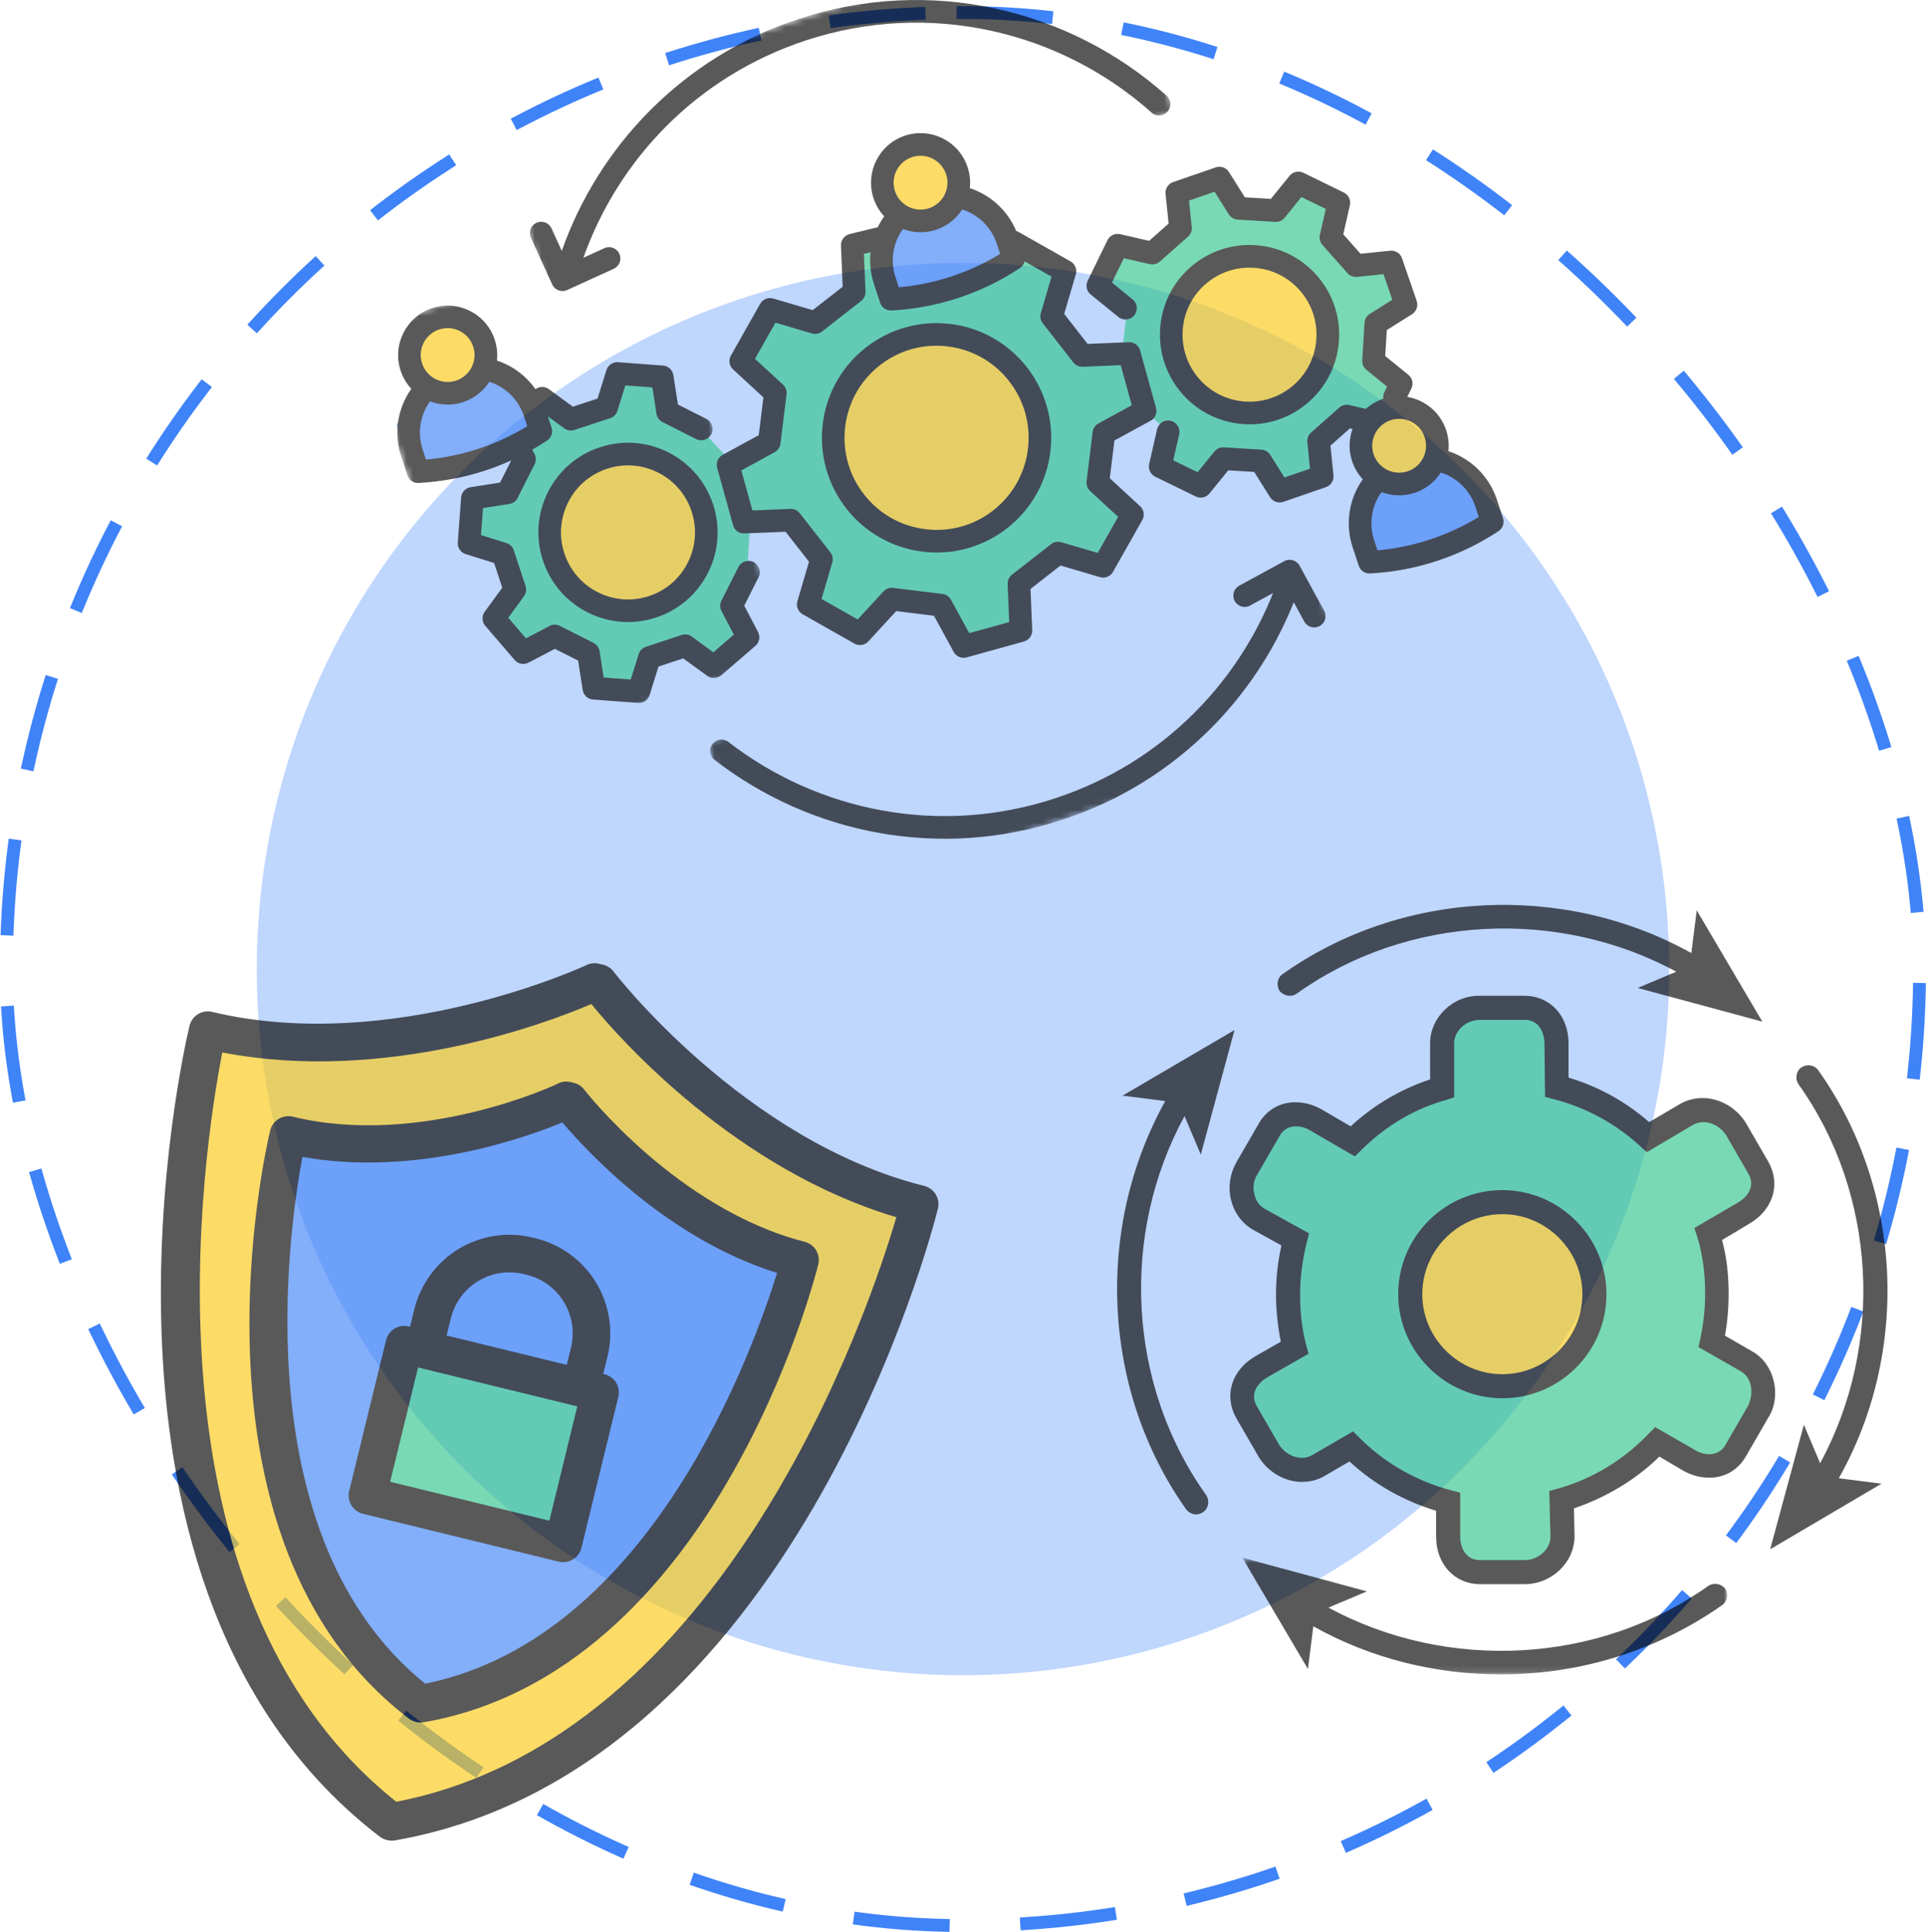 <?xml version="1.0" encoding="UTF-8" standalone="no"?>
<svg
   width="299.999"
   height="300.958"
   viewBox="0 0 299.999 300.958"
   fill="none"
   version="1.1"
   id="svg38"
   sodipodi:docname="claim-icon3.svg"
   inkscape:export-filename="claim-icon3.svg"
   inkscape:export-xdpi="96"
   inkscape:export-ydpi="96"
   xmlns:inkscape="http://www.inkscape.org/namespaces/inkscape"
   xmlns:sodipodi="http://sodipodi.sourceforge.net/DTD/sodipodi-0.dtd"
   xmlns="http://www.w3.org/2000/svg"
   xmlns:svg="http://www.w3.org/2000/svg">
  <sodipodi:namedview
     id="namedview38"
     pagecolor="#ffffff"
     bordercolor="#000000"
     borderopacity="0.25"
     inkscape:showpageshadow="2"
     inkscape:pageopacity="0.0"
     inkscape:pagecheckerboard="0"
     inkscape:deskcolor="#d1d1d1" />
  <rect
     x="0.999"
     y="1.959"
     width="298"
     height="298"
     rx="149"
     stroke="#3f83f8"
     stroke-width="2"
     stroke-linecap="square"
     stroke-dasharray="13, 13"
     id="rect1" />
  <circle
     opacity="0.33"
     cx="149.999"
     cy="150.959"
     r="110"
     fill="#3f83f8"
     id="circle1" />
  <g
     opacity="0.65"
     clip-path="url(#clip0_1422_9284)"
     id="g22"
     transform="translate(-0.182,-22.309)">
    <path
       d="m 175.76,70.108 -4.08,-3.451 c 0,0 2.606,-5.819 2.966,-5.883 0.36,-0.065 4.089,0.832 4.99,0.59 0.901,-0.243 4.646,-3.929 4.646,-3.929 0,0 -1.129,-4.914 -0.556,-5.158 0.574,-0.243 6.981,-2.137 6.981,-2.137 0,0 1.995,5.228 2.634,5.018 0.64,-0.211 5.041,0.41 5.303,0.214 0.263,-0.196 3.697,-4.162 3.697,-4.162 l 5.688,2.54 -0.281,5.597 3.703,3.794 5.581,0.232 2.138,6.653 -4.887,2.864 0.093,6.237 3.525,3.253 -3.262,6.144 -5.005,-0.966 -3.285,3.426 -0.69,5.514 -5.343,2.143 -4.635,-4.141 -5.434,-0.28 -2.926,3.689 -6.879,-3.346 1.18,-5.512 -3.362,-2.925 -5.201,3.567 -1.3,6.969 4.318,5.826 -3.379,7.109 -7.331,-0.582 -5.679,4.434 -0.841,6.708 -8.127,2.625 -3.958,-5.89 -7.33,-0.909 -4.91,4.78 -7.974,-4.348 1.219,-7.215 -3.353,-5.38 -5.958,-0.216 -2.275,-0.122 4.106,0.881 2.667,0.32 -6.009,0.454 -0.313,5.499 -1.671,5.347 1.472,5.128 -5.04,4.55 -5.148,-2.554 -4.671,1.866 -1.948,4.839 -7.445,-0.762 -0.668,-5.829 -6.133,-1.412 -3.933,1.46 -4.209,-4.335 3.225,-5.097 -1.586,-5.308 c 0,0 -5.151,-1.409 -5.035,-1.883 0.116,-0.475 0.417,-7.168 0.417,-7.168 l 5.944,-0.651 1.702,-4.758 -0.772,-4.16 2.981,-5.343 6.112,2.836 4.755,-2.276 1.834,-5.019 6.25,0.938 1.112,5.029 5.325,3.259 3.801,4.088 6.999,-2.906 c 2.564,-8.094 -4.934,-12.489 -4.934,-12.489 l 5.18,-7.267 6.477,1.462 6.449,-4.742 0.384,-7.266 25.713,0.627 6.304,4.244 -1.495,6.542 4.761,5.516 5.861,-0.079 z"
       fill="#31c48d"
       id="path1" />
    <path
       d="m 214.135,97.245 -2.524,5.737 1.909,6.62 c 0,0 8.204,-0.906 9.531,-1.179 1.326,-0.274 9.199,-4.831 9.199,-4.831 l -2.58,-6.834 -4.835,-3.094 -2.805,1.906 z"
       fill="#3f83f8"
       id="path2" />
    <path
       d="m 140.672,55.685 -2.524,5.737 1.909,6.619 c 0,0 8.204,-0.905 9.531,-1.179 1.327,-0.274 9.199,-4.83 9.199,-4.83 l -2.58,-6.834 -4.835,-3.094 -2.805,1.906 z"
       fill="#3f83f8"
       id="path3" />
    <path
       d="m 64.502,82.809 -2.524,5.737 1.909,6.619 c 0,0 8.204,-0.905 9.53,-1.179 1.327,-0.274 9.199,-4.831 9.199,-4.831 l -2.58,-6.834 -4.835,-3.094 -2.805,1.906 z"
       fill="#3f83f8"
       id="path4" />
    <path
       d="m 101.603,116.589 c 6.105,-2.012 9.423,-8.593 7.411,-14.698 -2.013,-6.105 -8.593,-9.423 -14.698,-7.41 -6.105,2.012 -9.423,8.592 -7.411,14.697 2.012,6.105 8.593,9.423 14.698,7.411 z"
       fill="#faca15"
       id="path5" />
    <path
       d="m 197.542,85.429 c 6.105,-2.012 9.423,-8.593 7.411,-14.698 -2.012,-6.105 -8.593,-9.423 -14.698,-7.411 -6.105,2.012 -9.423,8.593 -7.41,14.698 2.012,6.105 8.592,9.423 14.697,7.411 z"
       fill="#faca15"
       id="path6" />
    <path
       d="m 150.279,104.553 c 8.293,-2.734 12.947,-11.229 10.394,-18.976 -2.554,-7.746 -11.347,-11.81 -19.64,-9.077 -8.294,2.734 -12.948,11.229 -10.394,18.976 2.553,7.747 11.346,11.81 19.64,9.076 z"
       fill="#faca15"
       id="path7" />
    <path
       d="m 71.714,83.432 c 2.726,-0.899 4.156,-3.993 3.195,-6.911 -0.962,-2.918 -3.951,-4.555 -6.678,-3.657 -2.726,0.899 -4.157,3.993 -3.195,6.911 0.962,2.918 3.951,4.555 6.678,3.657 z"
       fill="#faca15"
       id="path8" />
    <path
       d="m 145.287,55.02 c 3.112,-1.026 4.924,-4.015 4.047,-6.676 -0.877,-2.661 -4.111,-3.987 -7.224,-2.961 -3.112,1.026 -4.924,4.015 -4.047,6.676 0.877,2.661 4.111,3.987 7.224,2.961 z"
       fill="#faca15"
       id="path9" />
    <path
       d="m 219.879,96.565 c 2.566,-0.846 3.954,-3.63 3.101,-6.219 -0.853,-2.589 -3.625,-4.002 -6.191,-3.156 -2.566,0.846 -3.955,3.63 -3.101,6.219 0.853,2.589 3.625,4.002 6.191,3.156 z"
       fill="#faca15"
       id="path10" />
    <path
       d="m 166.929,63.025 -8.063,-4.565 c -0.13,-0.073 -0.264,-0.126 -0.396,-0.164 -1.331,-3.173 -3.978,-5.608 -7.227,-6.679 0.12,-1.066 0.016,-2.174 -0.343,-3.262 -1.333,-4.045 -5.703,-6.249 -9.745,-4.917 -4.042,1.332 -6.245,5.703 -4.912,9.748 0.359,1.088 0.938,2.039 1.664,2.826 -0.388,0.548 -0.727,1.128 -1.012,1.723 -0.124,0.006 -0.246,0.027 -0.365,0.062 -0.215,0.062 -0.931,0.23 -1.62,0.394 -0.964,0.231 -1.962,0.464 -2.448,0.6 -0.79,0.217 -1.323,0.952 -1.291,1.77 l 0.268,6.413 -4.666,3.649 -6.153,-1.811 c -0.784,-0.232 -1.627,0.107 -2.032,0.824 l -4.559,8.065 c -0.402,0.712 -0.265,1.61 0.342,2.164 l 4.719,4.345 -0.721,5.885 -5.629,3.071 c -0.719,0.39 -1.074,1.23 -0.852,2.016 l 2.476,8.934 c 0.217,0.791 0.953,1.326 1.771,1.292 l 6.409,-0.265 3.649,4.669 -1.807,6.156 c -0.232,0.785 0.107,1.627 0.824,2.033 l 8.063,4.565 c 0.71,0.403 1.61,0.265 2.162,-0.342 l 4.342,-4.719 5.881,0.723 3.072,5.632 c 0.39,0.719 1.23,1.074 2.016,0.854 l 8.927,-2.474 c 0.027,-0.009 0.053,-0.017 0.083,-0.027 0.743,-0.245 1.24,-0.96 1.206,-1.749 l -0.267,-6.411 4.666,-3.649 6.153,1.809 c 0.786,0.233 1.628,-0.107 2.032,-0.824 l 4.56,-8.066 c 0.402,-0.71 0.264,-1.61 -0.342,-2.162 l -4.719,-4.347 0.721,-5.883 5.629,-3.071 c 0.718,-0.392 1.072,-1.231 0.852,-2.017 l -2.478,-8.933 C 177.552,76.119 176.818,75.585 176,75.619 l -6.408,0.265 -3.65,-4.671 1.807,-6.154 c 0.231,-0.79 -0.11,-1.632 -0.82,-2.034 z M 142.253,46.784 c 2.194,-0.723 4.571,0.476 5.294,2.671 0.724,2.197 -0.474,4.573 -2.668,5.296 -2.195,0.724 -4.571,-0.474 -5.295,-2.671 -0.724,-2.196 0.474,-4.572 2.669,-5.296 z m -2.589,18.68 c -0.838,-2.545 -0.4,-5.322 1.163,-7.481 1.598,0.611 3.409,0.694 5.156,0.118 1.748,-0.576 3.152,-1.723 4.076,-3.161 2.524,0.802 4.543,2.775 5.383,5.324 l 0.526,1.596 c -4.786,2.922 -10.194,4.704 -15.778,5.2 z m 29.167,13.978 5.914,-0.247 1.729,6.239 -5.195,2.836 c -0.5,0.27 -0.837,0.766 -0.905,1.335 l -0.942,7.682 c -0.069,0.563 0.14,1.126 0.558,1.514 l 4.358,4.012 -3.185,5.63 -5.679,-1.671 c -0.544,-0.163 -1.135,-0.051 -1.582,0.299 l -6.093,4.762 c -0.448,0.35 -0.698,0.895 -0.675,1.461 l 0.25,5.917 -6.235,1.726 -2.836,-5.198 c -0.271,-0.499 -0.768,-0.837 -1.335,-0.905 l -7.68,-0.945 c -0.562,-0.07 -1.125,0.139 -1.512,0.557 l -4.008,4.358 -5.63,-3.188 1.67,-5.681 c 0.162,-0.546 0.05,-1.135 -0.3,-1.584 l -4.762,-6.097 c -0.349,-0.449 -0.895,-0.698 -1.461,-0.676 l -5.912,0.247 -1.729,-6.238 5.194,-2.836 c 0.499,-0.27 0.837,-0.767 0.904,-1.335 l 0.942,-7.682 c 0.071,-0.564 -0.138,-1.126 -0.556,-1.514 l -4.358,-4.012 3.185,-5.63 5.677,1.672 c 0.546,0.162 1.135,0.051 1.584,-0.3 l 6.093,-4.762 c 0.447,-0.35 0.697,-0.895 0.674,-1.46 l -0.247,-5.879 c 0.318,-0.075 0.648,-0.155 0.97,-0.233 0.021,-0.007 0.044,-0.01 0.071,-0.019 -0.175,1.65 -0.006,3.344 0.528,4.966 l 0.956,2.901 c 0.25,0.758 0.973,1.252 1.767,1.208 3.566,-0.188 7.078,-0.849 10.443,-1.958 3.364,-1.109 6.585,-2.667 9.559,-4.635 0.381,-0.252 0.636,-0.63 0.739,-1.049 l 4.194,2.374 -1.669,5.681 c -0.163,0.544 -0.05,1.134 0.299,1.583 l 4.762,6.097 c 0.356,0.451 0.901,0.701 1.466,0.678 z"
       fill="#000000"
       id="path11" />
    <path
       d="m 154.967,75.02 c -2.075,-1.192 -4.339,-1.951 -6.728,-2.242 -2.392,-0.296 -4.774,-0.11 -7.072,0.547 -2.22,0.636 -4.276,1.679 -6.099,3.104 -1.829,1.428 -3.336,3.169 -4.489,5.168 -1.19,2.076 -1.947,4.341 -2.239,6.732 -0.295,2.392 -0.107,4.774 0.549,7.076 0.636,2.22 1.68,4.277 3.106,6.103 1.426,1.829 3.168,3.338 5.167,4.492 2.074,1.192 4.339,1.951 6.728,2.242 2.393,0.297 4.774,0.11 7.073,-0.547 0.233,-0.066 0.465,-0.138 0.695,-0.214 1.956,-0.644 3.771,-1.615 5.403,-2.894 1.827,-1.428 3.335,-3.169 4.488,-5.168 1.19,-2.076 1.947,-4.341 2.238,-6.731 0.296,-2.394 0.108,-4.776 -0.549,-7.076 -0.635,-2.22 -1.68,-4.277 -3.106,-6.103 -1.425,-1.825 -3.161,-3.336 -5.165,-4.488 z m 5.326,17.241 c -0.466,3.803 -2.385,7.194 -5.399,9.553 -3.015,2.358 -6.773,3.399 -10.576,2.931 -3.801,-0.469 -7.19,-2.389 -9.549,-5.407 -2.359,-3.018 -3.4,-6.777 -2.934,-10.581 0.468,-3.804 2.386,-7.194 5.401,-9.553 1.326,-1.034 2.792,-1.816 4.345,-2.328 1.982,-0.653 4.096,-0.864 6.229,-0.602 3.802,0.468 7.192,2.388 9.551,5.406 2.358,3.022 3.399,6.777 2.932,10.581 z"
       fill="#000000"
       id="path12" />
    <mask
       id="mask0_1422_9284"
       maskUnits="userSpaceOnUse"
       x="56"
       y="58"
       width="68"
       height="82">
      <path
         d="M 56.191,73.921 101.47,58.997 123.056,124.49 77.778,139.414 Z"
         fill="#ffffff"
         id="path13" />
    </mask>
    <g
       mask="url(#mask0_1422_9284)"
       id="g14">
      <path
         d="m 110.339,127.589 c 0.47,0.342 1.066,0.424 1.591,0.251 0.213,-0.07 0.416,-0.185 0.598,-0.336 l 5.317,-4.583 c 0.62,-0.533 0.793,-1.429 0.413,-2.152 l -2.149,-4.113 2.228,-4.423 c 0.437,-0.867 0.087,-1.929 -0.78,-2.366 -0.868,-0.437 -1.928,-0.088 -2.365,0.779 l -2.636,5.233 c -0.256,0.508 -0.251,1.109 0.01,1.612 l 1.926,3.675 -3.197,2.757 -3.351,-2.445 c -0.458,-0.337 -1.053,-0.43 -1.592,-0.253 l -5.563,1.834 c -0.539,0.178 -0.961,0.607 -1.129,1.15 l -1.239,3.957 -4.21,-0.316 -0.638,-4.099 c -0.088,-0.559 -0.441,-1.046 -0.95,-1.302 l -5.231,-2.639 c -0.508,-0.258 -1.11,-0.253 -1.611,0.01 l -3.673,1.923 -2.756,-3.199 2.443,-3.351 c 0.336,-0.458 0.429,-1.053 0.251,-1.591 l -1.835,-5.568 c -0.178,-0.54 -0.607,-0.963 -1.149,-1.131 l -3.957,-1.241 0.313,-4.212 4.097,-0.636 c 0.559,-0.088 1.046,-0.442 1.302,-0.95 l 2.636,-5.233 c 0.257,-0.509 0.251,-1.111 -0.011,-1.613 l -0.351,-0.669 c 0.783,-0.447 1.549,-0.916 2.3,-1.414 0.665,-0.441 0.951,-1.268 0.703,-2.02 l -0.574,-1.741 2.546,1.862 c 0.457,0.336 1.052,0.429 1.591,0.251 l 5.563,-1.834 c 0.539,-0.177 0.962,-0.607 1.13,-1.148 l 1.24,-3.958 4.209,0.314 0.638,4.101 c 0.088,0.559 0.441,1.044 0.949,1.302 l 5.231,2.64 c 0.434,0.219 0.919,0.242 1.345,0.101 0.431,-0.142 0.801,-0.447 1.02,-0.881 0.437,-0.868 0.088,-1.929 -0.78,-2.366 l -4.421,-2.231 -0.717,-4.585 c -0.127,-0.812 -0.793,-1.427 -1.612,-1.484 l -7,-0.523 c -0.815,-0.06 -1.567,0.449 -1.81,1.233 l -1.383,4.428 -3.847,1.268 -3.746,-2.737 c -0.635,-0.466 -1.48,-0.443 -2.085,0.003 -1.46,-2.075 -3.557,-3.645 -5.996,-4.447 0.121,-1.068 0.015,-2.175 -0.343,-3.262 -1.333,-4.045 -5.702,-6.25 -9.744,-4.917 -4.043,1.333 -6.245,5.703 -4.912,9.748 0.358,1.087 0.936,2.039 1.664,2.827 -2.171,3.064 -2.766,6.973 -1.585,10.556 l 0.956,2.901 c 0.249,0.757 0.971,1.253 1.766,1.207 3.567,-0.187 7.078,-0.847 10.444,-1.956 1.355,-0.447 2.683,-0.967 3.982,-1.554 l -1.739,3.453 -4.583,0.714 c -0.81,0.128 -1.424,0.793 -1.482,1.613 l -0.52,7.004 c -0.059,0.814 0.45,1.568 1.233,1.811 l 4.428,1.386 1.268,3.848 -2.736,3.747 c -0.486,0.662 -0.446,1.57 0.086,2.19 l 4.583,5.322 c 0.533,0.62 1.427,0.793 2.15,0.414 l 4.11,-2.15 3.62,1.826 0.716,4.586 c 0.128,0.81 0.792,1.425 1.612,1.484 l 7,0.523 c 0.815,0.058 1.567,-0.449 1.81,-1.233 l 1.383,-4.43 3.847,-1.268 z M 68.597,73.631 c 2.194,-0.723 4.57,0.475 5.294,2.672 0.724,2.196 -0.474,4.573 -2.668,5.296 -2.196,0.724 -4.572,-0.476 -5.295,-2.671 -0.724,-2.197 0.474,-4.573 2.669,-5.296 z m -2.065,20.275 -0.526,-1.596 c -0.838,-2.543 -0.399,-5.322 1.163,-7.48 1.6,0.61 3.41,0.693 5.157,0.117 1.746,-0.576 3.152,-1.723 4.075,-3.161 2.524,0.802 4.543,2.773 5.383,5.322 l 0.526,1.596 c -4.787,2.919 -10.19,4.7 -15.779,5.201 z"
         fill="#000000"
         id="path14" />
    </g>
    <path
       d="m 93.629,91.982 c -3.542,1.167 -6.413,3.641 -8.091,6.972 -1.677,3.33 -1.957,7.116 -0.79,10.657 1.167,3.54 3.643,6.417 6.971,8.097 3.33,1.68 7.113,1.961 10.651,0.795 3.539,-1.166 6.414,-3.642 8.091,-6.972 1.679,-3.331 1.959,-7.117 0.792,-10.656 -1.167,-3.541 -3.643,-6.418 -6.973,-8.098 -3.329,-1.681 -7.113,-1.961 -10.651,-0.795 z m 13.689,17.966 c -1.255,2.492 -3.401,4.342 -6.049,5.214 -2.646,0.872 -5.472,0.662 -7.964,-0.595 -2.491,-1.258 -4.341,-3.406 -5.214,-6.054 -0.873,-2.649 -0.663,-5.476 0.592,-7.968 1.256,-2.493 3.402,-4.342 6.049,-5.214 2.648,-0.873 5.473,-0.662 7.963,0.596 2.492,1.257 4.342,3.406 5.215,6.055 0.872,2.647 0.658,5.476 -0.593,7.967 z"
       fill="#000000"
       id="path15" />
    <path
       d="m 193.968,88.38 c 1.797,0.112 3.564,-0.123 5.225,-0.67 1.777,-0.586 3.431,-1.532 4.874,-2.813 2.79,-2.471 4.455,-5.885 4.679,-9.608 0.228,-3.725 -1.014,-7.313 -3.481,-10.106 -2.472,-2.793 -5.884,-4.46 -9.606,-4.684 -3.723,-0.23 -7.309,1.011 -10.101,3.478 -2.788,2.472 -4.454,5.885 -4.676,9.609 -0.224,3.723 1.013,7.313 3.479,10.107 2.474,2.797 5.885,4.459 9.607,4.688 z m -9.569,-14.575 c 0.166,-2.784 1.413,-5.335 3.498,-7.181 1.079,-0.953 2.318,-1.664 3.644,-2.102 1.239,-0.408 2.559,-0.584 3.902,-0.501 2.782,0.168 5.333,1.415 7.178,3.503 1.844,2.087 2.772,4.771 2.6,7.556 -0.166,2.784 -1.41,5.336 -3.496,7.181 -2.086,1.845 -4.768,2.772 -7.553,2.6 -2.782,-0.168 -5.333,-1.416 -7.178,-3.503 -1.84,-2.089 -2.762,-4.77 -2.595,-7.553 z"
       fill="#000000"
       id="path16" />
    <path
       d="m 225.787,92.594 c 0.12,-1.068 0.016,-2.175 -0.342,-3.262 -0.927,-2.814 -3.325,-4.734 -6.06,-5.197 L 220.02,82.83 c 0.36,-0.735 0.163,-1.625 -0.473,-2.138 l -3.602,-2.926 0.249,-4.045 3.927,-2.467 c 0.695,-0.436 0.997,-1.292 0.731,-2.067 l -2.29,-6.642 c -0.266,-0.775 -1.033,-1.265 -1.849,-1.179 l -4.614,0.473 -2.687,-3.034 1.034,-4.526 c 0.18,-0.796 -0.211,-1.617 -0.946,-1.978 l -6.311,-3.079 c -0.736,-0.361 -1.625,-0.164 -2.138,0.474 l -2.924,3.6 -4.042,-0.248 -2.468,-3.932 c -0.436,-0.695 -1.292,-0.997 -2.067,-0.732 l -6.637,2.289 c -0.775,0.265 -1.265,1.034 -1.179,1.85 l 0.476,4.615 -3.031,2.687 -4.524,-1.036 c -0.798,-0.18 -1.617,0.21 -1.978,0.946 l -3.074,6.312 c -0.361,0.737 -0.164,1.627 0.472,2.14 l 4.305,3.499 c 0.757,0.613 1.866,0.498 2.48,-0.258 0.613,-0.757 0.498,-1.866 -0.259,-2.479 l -3.219,-2.619 1.851,-3.798 4.044,0.924 c 0.553,0.127 1.135,-0.023 1.56,-0.399 l 4.389,-3.876 c 0.425,-0.377 0.642,-0.935 0.585,-1.5 l -0.426,-4.128 3.991,-1.373 2.204,3.512 c 0.303,0.484 0.817,0.787 1.383,0.823 l 5.847,0.358 c 0.567,0.034 1.117,-0.209 1.473,-0.65 l 2.615,-3.22 3.797,1.853 -0.922,4.046 c -0.125,0.552 0.023,1.135 0.399,1.56 l 3.886,4.39 c 0.375,0.425 0.934,0.642 1.498,0.587 l 4.125,-0.425 1.373,3.992 -3.508,2.204 c -0.484,0.303 -0.786,0.817 -0.821,1.384 l -0.356,5.85 c -0.035,0.567 0.209,1.118 0.649,1.474 l 3.219,2.617 -0.422,0.868 c -0.162,0.328 -0.209,0.681 -0.16,1.016 -1.034,0.345 -1.948,0.893 -2.708,1.583 l -2.6,-0.596 c -0.553,-0.125 -1.135,0.023 -1.56,0.399 l -4.387,3.886 c -0.425,0.377 -0.641,0.934 -0.585,1.5 l 0.425,4.126 -3.989,1.373 -2.203,-3.512 c -0.305,-0.483 -0.819,-0.786 -1.385,-0.822 l -5.847,-0.358 c -0.566,-0.034 -1.117,0.209 -1.473,0.65 l -2.615,3.22 -3.796,-1.854 0.921,-4.046 c 0.218,-0.95 -0.379,-1.895 -1.327,-2.112 -0.95,-0.218 -1.895,0.379 -2.112,1.327 l -1.234,5.407 c -0.18,0.798 0.21,1.619 0.946,1.98 l 6.311,3.079 c 0.735,0.359 1.625,0.162 2.137,-0.473 l 2.923,-3.602 4.044,0.249 2.466,3.932 c 0.434,0.685 1.277,0.991 2.046,0.738 0.008,-0.003 0.014,-0.005 0.022,-0.007 l 6.638,-2.289 c 0.775,-0.266 1.263,-1.035 1.177,-1.85 l -0.476,-4.617 3.033,-2.686 0.406,0.093 c -0.559,1.563 -0.623,3.315 -0.064,5.011 0.359,1.087 0.938,2.039 1.664,2.827 -2.17,3.064 -2.766,6.973 -1.585,10.558 l 0.956,2.9 c 0.25,0.757 0.972,1.251 1.767,1.207 3.566,-0.188 7.078,-0.849 10.443,-1.958 3.363,-1.109 6.585,-2.667 9.56,-4.635 0.664,-0.441 0.95,-1.268 0.702,-2.02 l -0.957,-2.901 c -1.186,-3.587 -4.012,-6.373 -7.552,-7.535 z m -8.984,-4.832 c 2.194,-0.723 4.571,0.476 5.295,2.673 0.723,2.196 -0.474,4.573 -2.668,5.296 -2.196,0.724 -4.572,-0.475 -5.296,-2.671 -0.724,-2.197 0.474,-4.574 2.669,-5.298 z m 13.715,15.075 c -4.785,2.924 -10.193,4.706 -15.778,5.201 l -0.526,-1.596 c -0.838,-2.545 -0.4,-5.322 1.162,-7.481 1.6,0.612 3.41,0.695 5.158,0.119 1.746,-0.576 3.152,-1.723 4.075,-3.162 2.524,0.803 4.543,2.775 5.383,5.323 z"
       fill="#000000"
       id="path17" />
    <mask
       id="mask1_1422_9284"
       maskUnits="userSpaceOnUse"
       x="110"
       y="107"
       width="103"
       height="59">
      <path
         d="m 110.203,137.946 93.215,-30.724 9.022,27.374 -93.214,30.724 z"
         fill="#ffffff"
         id="path18" />
    </mask>
    <g
       mask="url(#mask1_1422_9284)"
       id="g19">
      <path
         d="m 202.61,110.43 c -0.465,-0.854 -1.539,-1.171 -2.393,-0.706 l -7.005,3.818 c -0.854,0.465 -1.169,1.538 -0.705,2.392 0.465,0.855 1.538,1.172 2.391,0.707 l 3.578,-1.951 c -1.2,3.023 -2.67,5.948 -4.384,8.717 -2.197,3.549 -4.8,6.853 -7.735,9.805 -2.983,3.009 -6.324,5.668 -9.915,7.902 -3.699,2.3 -7.695,4.167 -11.873,5.543 -4.425,1.459 -9,2.355 -13.602,2.662 -4.466,0.296 -8.967,0.043 -13.381,-0.759 -4.337,-0.789 -8.585,-2.099 -12.625,-3.901 -4.027,-1.797 -7.834,-4.076 -11.319,-6.77 -0.77,-0.596 -1.877,-0.458 -2.474,0.318 -0.594,0.769 -0.456,1.876 0.319,2.475 3.707,2.867 7.758,5.288 12.04,7.198 4.298,1.916 8.816,3.314 13.429,4.151 4.7,0.852 9.493,1.124 14.245,0.807 4.899,-0.328 9.767,-1.276 14.474,-2.828 4.442,-1.464 8.694,-3.448 12.629,-5.897 3.826,-2.381 7.375,-5.209 10.555,-8.412 3.122,-3.146 5.894,-6.653 8.233,-10.433 1.798,-2.902 3.342,-5.967 4.611,-9.139 l 1.634,3 c 0.414,0.761 1.305,1.095 2.097,0.834 0.1,-0.033 0.196,-0.075 0.294,-0.127 0.855,-0.465 1.171,-1.538 0.706,-2.392 z"
         fill="#000000"
         id="path19" />
    </g>
    <mask
       id="mask2_1422_9284"
       maskUnits="userSpaceOnUse"
       x="76"
       y="9"
       width="108"
       height="63">
      <path
         d="M 76.723,41.029 173.056,9.277 183.107,39.773 86.774,71.525 Z"
         fill="#ffffff"
         id="path20" />
    </mask>
    <g
       mask="url(#mask2_1422_9284)"
       id="g21">
      <path
         d="m 86.19,66.614 c 0.377,0.826 1.308,1.223 2.151,0.945 0.061,-0.02 0.12,-0.046 0.184,-0.071 l 7.259,-3.313 c 0.885,-0.403 1.275,-1.453 0.869,-2.336 -0.403,-0.885 -1.452,-1.277 -2.335,-0.869 l -3.272,1.492 c 1.334,-3.747 3.071,-7.352 5.173,-10.727 2.199,-3.531 4.8,-6.809 7.729,-9.751 2.98,-2.993 6.307,-5.632 9.892,-7.855 3.689,-2.286 7.665,-4.141 11.83,-5.514 4.741,-1.563 9.645,-2.475 14.581,-2.714 4.786,-0.233 9.593,0.17 14.287,1.193 9.276,2.019 17.923,6.426 25.007,12.746 0.485,0.433 1.15,0.547 1.728,0.356 0.283,-0.093 0.55,-0.262 0.761,-0.501 0.646,-0.725 0.583,-1.841 -0.147,-2.488 -7.539,-6.72 -16.737,-11.412 -26.607,-13.56 -4.993,-1.087 -10.113,-1.517 -15.206,-1.27 -5.25,0.256 -10.473,1.224 -15.515,2.885 -4.425,1.458 -8.66,3.434 -12.579,5.867 -3.814,2.366 -7.357,5.183 -10.529,8.365 -3.115,3.123 -5.882,6.615 -8.223,10.371 -2.262,3.624 -4.124,7.503 -5.545,11.529 l -1.599,-3.51 c -0.402,-0.883 -1.452,-1.276 -2.335,-0.869 -0.883,0.402 -1.275,1.453 -0.869,2.336 z"
         fill="#000000"
         id="path21" />
    </g>
  </g>
  <g
     opacity="0.65"
     clip-path="url(#clip1_1422_9284)"
     id="g28"
     transform="translate(-5.1692454e-4,-21.041)">
    <path
       d="m 32.228,181.477 c 2.31,0.414 20.532,2.306 20.532,2.306 l 18.836,-3.081 21.303,-6.396 12.421,12.681 21.096,14.8 16.902,7.296 -10.374,32.574 -18.778,27.507 -21.474,21.272 -23.819,14.22 -7.492,-0.174 L 48.37,294.219 37.216,272.657 28.134,240.149 27.909,210.86 Z"
       fill="#faca15"
       id="path22" />
    <path
       d="m 46.867,197.412 25.459,0.647 14.918,-5.545 14.087,12.032 22.504,12.734 -2.907,14.358 -15.925,30.012 -20.175,18.426 -17.287,7.226 -5.937,-1.602 -16.261,-27.18 -4.326,-32.853 2.967,-23.234 z"
       fill="#3f83f8"
       id="path23" />
    <path
       d="m 90.447,238.503 -25.27,-6.177 c -1.111,-0.271 -2.231,0.409 -2.502,1.52 l -4.369,17.876 c -0.272,1.11 0.409,2.231 1.519,2.502 l 25.27,6.177 c 1.111,0.271 2.231,-0.409 2.502,-1.52 l 4.369,-17.875 c 0.271,-1.111 -0.409,-2.231 -1.519,-2.503 z"
       fill="#31c48d"
       id="path24" />
    <path
       d="m 64.772,289.261 c -0.398,-0.086 -0.759,-0.254 -1.082,-0.506 -36.395,-27.782 -22.24,-89.026 -21.608,-91.613 0.046,-0.187 0.11,-0.366 0.19,-0.541 0.082,-0.174 0.179,-0.339 0.293,-0.493 0.113,-0.155 0.241,-0.298 0.382,-0.428 0.142,-0.13 0.295,-0.243 0.459,-0.344 0.164,-0.1 0.336,-0.182 0.517,-0.247 0.181,-0.066 0.365,-0.114 0.556,-0.144 0.189,-0.029 0.38,-0.039 0.573,-0.031 0.191,0.009 0.381,0.035 0.567,0.081 19.907,4.865 41.127,-5.009 41.352,-5.194 0.627,-0.292 1.275,-0.355 1.945,-0.188 l 0.455,0.111 c 0.672,0.161 1.218,0.516 1.639,1.064 0.136,0.184 14.471,18.598 34.294,23.684 0.187,0.046 0.367,0.11 0.541,0.19 0.174,0.082 0.339,0.179 0.495,0.292 0.154,0.115 0.297,0.243 0.427,0.384 0.129,0.142 0.244,0.294 0.344,0.458 0.1,0.166 0.183,0.336 0.248,0.517 0.066,0.181 0.113,0.367 0.144,0.556 0.029,0.19 0.039,0.38 0.031,0.573 -0.008,0.193 -0.035,0.381 -0.081,0.568 -0.632,2.587 -16.325,63.455 -61.432,71.315 -0.423,0.079 -0.84,0.057 -1.251,-0.064 z M 47.102,201.262 c -2.229,11.956 -8.968,59.378 19.121,82.058 35.356,-7.172 51.196,-52.37 54.818,-63.985 -17.046,-5.342 -29.467,-18.77 -33.447,-23.448 -5.603,2.336 -22.816,8.52 -40.493,5.375 z"
       fill="#000000"
       id="path25" />
    <path
       d="m 89.728,240.056 -24.399,-5.964 c -0.187,-0.046 -0.367,-0.109 -0.542,-0.191 -0.175,-0.08 -0.339,-0.178 -0.494,-0.291 -0.156,-0.114 -0.297,-0.241 -0.428,-0.383 -0.13,-0.141 -0.245,-0.295 -0.344,-0.459 -0.1,-0.164 -0.183,-0.337 -0.249,-0.518 -0.066,-0.181 -0.113,-0.365 -0.142,-0.556 -0.029,-0.189 -0.04,-0.38 -0.031,-0.572 0.007,-0.191 0.035,-0.381 0.081,-0.568 l 1.39,-5.684 c 0.122,-0.481 0.268,-0.955 0.437,-1.422 0.167,-0.466 0.359,-0.923 0.572,-1.372 0.213,-0.449 0.448,-0.884 0.705,-1.31 0.256,-0.425 0.533,-0.836 0.828,-1.235 0.297,-0.398 0.611,-0.78 0.946,-1.147 0.333,-0.367 0.684,-0.718 1.053,-1.052 0.367,-0.332 0.75,-0.647 1.149,-0.943 0.399,-0.295 0.811,-0.571 1.236,-0.827 0.426,-0.255 0.864,-0.489 1.311,-0.703 0.449,-0.212 0.907,-0.403 1.373,-0.57 0.467,-0.168 0.941,-0.313 1.423,-0.435 0.48,-0.123 0.967,-0.22 1.458,-0.295 0.49,-0.073 0.983,-0.124 1.479,-0.15 0.496,-0.026 0.993,-0.029 1.488,-0.007 0.495,0.022 0.989,0.069 1.481,0.139 0.491,0.072 0.978,0.166 1.461,0.284 l 0.455,0.111 c 0.486,0.119 0.963,0.26 1.436,0.426 0.471,0.165 0.932,0.353 1.386,0.565 0.452,0.211 0.893,0.443 1.324,0.697 0.429,0.254 0.846,0.529 1.249,0.825 0.404,0.295 0.791,0.609 1.164,0.942 0.37,0.334 0.726,0.684 1.064,1.053 0.337,0.368 0.656,0.75 0.956,1.15 0.299,0.4 0.58,0.814 0.838,1.239 0.26,0.428 0.498,0.866 0.714,1.316 0.215,0.45 0.409,0.91 0.58,1.379 0.171,0.469 0.32,0.946 0.443,1.43 0.123,0.484 0.224,0.971 0.301,1.466 0.076,0.492 0.127,0.988 0.154,1.488 0.029,0.498 0.031,0.996 0.01,1.495 -0.022,0.5 -0.068,0.996 -0.138,1.49 -0.071,0.495 -0.165,0.983 -0.284,1.469 l -1.39,5.685 c -0.053,0.178 -0.122,0.35 -0.209,0.515 -0.086,0.165 -0.186,0.32 -0.302,0.466 -0.116,0.146 -0.244,0.28 -0.385,0.401 -0.141,0.122 -0.291,0.228 -0.454,0.32 -0.162,0.093 -0.33,0.169 -0.507,0.23 -0.176,0.06 -0.357,0.104 -0.542,0.13 -0.184,0.025 -0.369,0.033 -0.555,0.024 -0.186,-0.009 -0.369,-0.037 -0.55,-0.081 z m -20.166,-10.954 18.712,4.574 0.695,-2.842 c 0.068,-0.298 0.121,-0.597 0.16,-0.898 0.038,-0.303 0.062,-0.607 0.072,-0.911 0.009,-0.305 0.003,-0.608 -0.018,-0.913 -0.02,-0.303 -0.056,-0.605 -0.105,-0.906 -0.05,-0.301 -0.115,-0.598 -0.193,-0.892 -0.079,-0.294 -0.173,-0.584 -0.279,-0.869 -0.108,-0.285 -0.229,-0.566 -0.363,-0.839 -0.134,-0.273 -0.281,-0.539 -0.442,-0.798 -0.16,-0.259 -0.332,-0.51 -0.516,-0.753 -0.186,-0.241 -0.382,-0.474 -0.589,-0.698 -0.206,-0.223 -0.424,-0.436 -0.652,-0.638 -0.229,-0.202 -0.464,-0.393 -0.711,-0.573 -0.247,-0.178 -0.503,-0.345 -0.765,-0.499 -0.262,-0.155 -0.532,-0.296 -0.808,-0.423 -0.276,-0.129 -0.559,-0.244 -0.847,-0.344 -0.287,-0.102 -0.579,-0.187 -0.875,-0.259 l -0.455,-0.112 c -0.299,-0.073 -0.601,-0.131 -0.905,-0.175 -0.305,-0.044 -0.612,-0.071 -0.919,-0.085 -0.308,-0.013 -0.614,-0.012 -0.921,0.005 -0.307,0.018 -0.613,0.048 -0.918,0.096 -0.303,0.047 -0.604,0.108 -0.902,0.184 -0.298,0.077 -0.592,0.168 -0.881,0.273 -0.289,0.105 -0.573,0.224 -0.85,0.357 -0.277,0.134 -0.547,0.28 -0.81,0.44 -0.264,0.16 -0.517,0.331 -0.764,0.516 -0.246,0.185 -0.484,0.381 -0.711,0.589 -0.226,0.207 -0.442,0.426 -0.648,0.655 -0.205,0.229 -0.398,0.468 -0.58,0.717 -0.181,0.247 -0.351,0.504 -0.508,0.769 -0.157,0.264 -0.3,0.535 -0.43,0.814 -0.13,0.28 -0.246,0.564 -0.348,0.854 -0.101,0.291 -0.189,0.585 -0.262,0.884 z"
       fill="#000000"
       id="path26" />
    <path
       d="m 87.025,264.307 -30.487,-7.452 c -0.187,-0.045 -0.367,-0.11 -0.54,-0.19 -0.175,-0.082 -0.339,-0.179 -0.495,-0.292 -0.154,-0.115 -0.297,-0.242 -0.426,-0.384 -0.13,-0.141 -0.245,-0.293 -0.345,-0.457 -0.101,-0.166 -0.183,-0.337 -0.249,-0.518 -0.066,-0.181 -0.113,-0.367 -0.143,-0.556 -0.029,-0.189 -0.039,-0.38 -0.031,-0.573 0.009,-0.192 0.035,-0.381 0.081,-0.567 l 5.746,-23.508 c 0.046,-0.186 0.11,-0.367 0.19,-0.54 0.082,-0.175 0.179,-0.34 0.292,-0.494 0.115,-0.156 0.242,-0.297 0.384,-0.427 0.142,-0.131 0.294,-0.246 0.459,-0.345 0.164,-0.1 0.337,-0.183 0.518,-0.249 0.179,-0.066 0.365,-0.113 0.554,-0.142 0.191,-0.029 0.382,-0.04 0.574,-0.031 0.191,0.008 0.381,0.035 0.567,0.081 l 30.487,7.452 c 0.187,0.045 0.367,0.108 0.541,0.19 0.175,0.08 0.339,0.179 0.494,0.292 0.156,0.113 0.297,0.24 0.428,0.382 0.13,0.142 0.245,0.295 0.344,0.46 0.1,0.164 0.183,0.336 0.249,0.517 0.066,0.181 0.113,0.365 0.142,0.556 0.031,0.189 0.041,0.38 0.033,0.573 -0.009,0.191 -0.035,0.381 -0.081,0.567 l -5.746,23.508 c -0.046,0.187 -0.11,0.366 -0.19,0.541 -0.082,0.174 -0.179,0.339 -0.293,0.493 -0.113,0.154 -0.241,0.297 -0.382,0.428 -0.142,0.13 -0.295,0.243 -0.459,0.344 -0.164,0.1 -0.336,0.182 -0.517,0.247 -0.181,0.066 -0.365,0.114 -0.556,0.144 -0.189,0.029 -0.38,0.039 -0.573,0.031 -0.191,-0.009 -0.381,-0.035 -0.567,-0.081 z m -26.254,-12.441 24.799,6.061 4.356,-17.823 -24.799,-6.061 z"
       fill="#000000"
       id="path27" />
    <path
       d="m 60.27,307.68 c -0.391,-0.101 -0.752,-0.269 -1.082,-0.505 C 9.139,268.915 28.652,184.402 29.527,180.82 c 0.046,-0.186 0.109,-0.367 0.191,-0.542 0.08,-0.173 0.178,-0.338 0.292,-0.494 0.113,-0.154 0.241,-0.297 0.382,-0.427 0.141,-0.129 0.295,-0.244 0.459,-0.343 0.164,-0.1 0.337,-0.183 0.518,-0.249 0.181,-0.066 0.365,-0.113 0.556,-0.142 0.19,-0.03 0.38,-0.04 0.573,-0.032 0.192,0.009 0.382,0.036 0.568,0.082 28.103,6.719 58.049,-7.17 58.325,-7.312 0.617,-0.288 1.254,-0.352 1.915,-0.195 l 0.627,0.154 c 0.672,0.16 1.218,0.515 1.638,1.062 0.18,0.255 20.342,26.391 48.375,33.393 0.187,0.046 0.368,0.109 0.543,0.19 0.174,0.082 0.339,0.178 0.493,0.293 0.156,0.113 0.298,0.24 0.428,0.382 0.13,0.142 0.245,0.296 0.344,0.46 0.1,0.164 0.183,0.336 0.249,0.516 0.066,0.18 0.113,0.366 0.142,0.555 0.031,0.191 0.04,0.382 0.033,0.573 -0.009,0.193 -0.037,0.382 -0.082,0.569 -0.876,3.581 -22.549,87.567 -84.604,98.425 -0.412,0.06 -0.818,0.04 -1.223,-0.058 z M 34.626,184.988 c -2.888,14.777 -13.834,84.215 27.103,116.722 51.318,-9.957 73.639,-76.615 77.893,-91.058 -24.87,-7.374 -42.886,-27.503 -47.517,-33.213 -6.744,2.93 -32.012,12.478 -57.479,7.549 z"
       fill="#000000"
       id="path28" />
  </g>
  <g
     opacity="0.65"
     id="g37"
     transform="translate(-5.1692454e-4,-21.041)">
    <path
       d="m 202.318,194.264 7.393,3.502 5.642,-3.891 7.394,-3.113 1.945,-3.113 0.973,-8.171 3.891,-1.946 c 0,0 9.339,0.778 10.118,0.778 0.778,0 2.14,5.254 2.14,5.254 l 0.583,6.809 8.561,3.308 5.448,3.696 5.642,-2.723 5.642,-0.39 2.919,2.141 3.307,7.587 -0.389,4.281 -5.448,3.696 -2.14,1.557 2.335,9.144 -1.946,7.199 7.394,4.086 0.778,4.475 -3.891,9.144 -2.53,1.362 -7.393,-1.362 -3.502,-1.946 -5.448,5.059 -7.588,2.918 -1.556,1.946 0.584,6.615 -3.892,2.918 -7.004,1.362 -5.837,-1.945 -1.361,-5.059 -1.168,-4.086 -8.561,-4.864 -3.696,-3.891 -6.421,1.946 -5.058,1.945 -3.113,-5.058 -3.113,-6.81 0.194,-2.918 5.253,-3.697 2.141,-1.167 -1.362,-10.701 1.362,-6.031 -5.254,-3.697 -3.696,-3.502 1.167,-4.28 4.67,-6.226 z"
       fill="#31c48d"
       id="path29" />
    <path
       d="m 233.934,236.873 c 7.79,0 14.105,-6.228 14.105,-13.911 0,-7.683 -6.315,-13.911 -14.105,-13.911 -7.791,0 -14.106,6.228 -14.106,13.911 0,7.683 6.315,13.911 14.106,13.911 z"
       fill="#faca15"
       id="path30" />
    <path
       d="m 234.008,206.431 c -8.906,0 -16.219,7.216 -16.219,16.213 0,8.904 7.313,16.213 16.219,16.213 8.906,0 16.219,-7.216 16.219,-16.213 0,-8.904 -7.313,-16.213 -16.219,-16.213 z m 0,28.678 c -6.844,0 -12.469,-5.623 -12.469,-12.465 0,-6.841 5.625,-12.465 12.469,-12.465 6.844,0 12.469,5.624 12.469,12.465 0,6.842 -5.625,12.465 -12.469,12.465 z"
       fill="#000000"
       id="path31" />
    <path
       d="m 276.288,236.234 c -0.469,-2.063 -1.688,-3.749 -3.375,-4.686 l -4.219,-2.437 c 0.375,-2.156 0.563,-4.311 0.563,-6.373 0,-3.093 -0.282,-5.81 -1.032,-8.529 l 4.219,-2.53 c 3.75,-2.156 4.969,-6.186 3,-9.653 l -3.469,-5.998 c -1.406,-2.343 -4.031,-3.936 -6.75,-3.936 -1.218,0 -2.437,0.281 -3.562,0.936 l -4.781,2.813 c -3.657,-3.186 -7.875,-5.53 -12.563,-6.936 v -5.341 c 0,-4.312 -2.906,-7.404 -6.844,-7.404 h -6.937 c -4.219,-0.094 -7.782,3.374 -7.782,7.404 v 5.622 c -4.5,1.5 -8.718,3.936 -12.375,7.311 l -4.5,-2.625 c -1.312,-0.75 -2.718,-1.125 -4.125,-1.125 -2.437,0 -4.5,1.219 -5.718,3.375 l -3.469,5.997 c -0.938,1.688 -1.313,3.749 -0.844,5.718 0.469,2.061 1.688,3.749 3.469,4.78 l 4.406,2.436 c -0.562,2.53 -0.844,5.061 -0.844,7.685 0,2.437 0.282,4.967 0.75,7.31 l -3.937,2.25 c -3.75,2.154 -4.969,6.184 -3,9.653 l 3.469,5.997 c 1.406,2.344 4.031,3.937 6.75,3.937 1.218,0 2.437,-0.282 3.562,-0.938 l 3.844,-2.249 c 3.844,3.562 8.531,6.185 13.5,7.685 v 4.03 c 0,4.311 2.906,7.404 6.844,7.404 h 6.937 c 4.219,0 7.782,-3.374 7.782,-7.498 l -0.094,-4.311 c 4.968,-1.686 9.562,-4.405 13.312,-8.06 l 3.657,2.157 c 1.312,0.748 2.718,1.123 4.125,1.123 2.437,0 4.5,-1.217 5.718,-3.373 l 3.469,-5.998 c 1.031,-1.593 1.313,-3.75 0.844,-5.623 z m -4.031,3.842 -3.469,5.999 c -0.657,1.217 -1.781,1.498 -2.531,1.498 -0.75,0 -1.5,-0.187 -2.25,-0.656 l -6.188,-3.561 -1.031,1.031 c -3.844,4.03 -8.719,7.029 -14.063,8.529 l -1.406,0.375 0.188,7.122 c 0,1.969 -1.876,3.655 -4.032,3.655 h -6.937 c -2.25,0 -3.094,-1.967 -3.094,-3.655 v -6.841 l -1.406,-0.375 c -5.344,-1.406 -10.313,-4.217 -14.25,-8.153 l -1.032,-1.032 -6.281,3.655 c -0.469,0.281 -1.031,0.469 -1.687,0.469 -1.407,0 -2.813,-0.844 -3.563,-2.061 l -3.469,-5.999 c -1.125,-1.969 0.188,-3.655 1.688,-4.499 l 6.375,-3.654 -0.375,-1.407 c -0.656,-2.53 -0.938,-5.153 -0.938,-7.778 0,-2.718 0.375,-5.435 1.032,-8.154 l 0.375,-1.405 -6.938,-3.843 c -0.844,-0.468 -1.406,-1.312 -1.594,-2.343 -0.281,-1.031 -0.093,-2.155 0.469,-2.999 l 3.469,-5.998 c 0.656,-1.218 1.781,-1.499 2.531,-1.499 0.75,0 1.5,0.188 2.25,0.655 l 6.938,4.03 1.031,-1.03 c 3.938,-3.842 8.25,-6.374 13.219,-7.779 l 1.218,-0.375 v -8.434 c 0,-1.969 1.875,-3.655 4.032,-3.655 h 6.937 c 2.25,0 3.094,1.967 3.094,3.748 l 0.094,8.248 1.406,0.375 c 5.062,1.311 9.656,3.842 13.406,7.31 l 1.032,0.937 7.125,-4.217 c 0.468,-0.282 1.031,-0.469 1.687,-0.469 1.406,0 2.813,0.844 3.563,2.061 l 3.468,5.999 c 1.125,1.967 -0.187,3.655 -1.687,4.498 l -6.75,3.937 0.469,1.404 c 0.843,2.813 1.218,5.624 1.218,8.904 0,2.344 -0.281,4.686 -0.75,6.936 l -0.281,1.311 6.563,3.749 c 0.843,0.469 1.406,1.312 1.593,2.344 0.188,1.123 0,2.155 -0.468,3.092 z"
       fill="#000000"
       id="path32" />
    <path
       d="m 200.913,176.16 c 0.375,0 0.75,-0.094 1.125,-0.375 17.063,-12.183 40.594,-13.402 59.063,-3.375 l -6,2.531 19.406,5.249 -10.219,-17.338 -0.843,6.653 c -19.875,-11.058 -45.188,-9.839 -63.657,3.28 -0.843,0.563 -1.031,1.781 -0.468,2.625 0.375,0.469 1.031,0.75 1.593,0.75 z"
       fill="#000000"
       id="path33" />
    <path
       d="m 184.507,194.903 2.531,5.999 5.25,-19.401 -17.437,10.216 6.656,0.844 c -11.061,19.868 -9.842,45.173 3.281,63.635 0.375,0.468 0.938,0.75 1.5,0.75 0.375,0 0.75,-0.094 1.125,-0.375 0.844,-0.563 1.032,-1.782 0.469,-2.624 -12.187,-17.057 -13.5,-40.488 -3.375,-59.044 z"
       fill="#000000"
       id="path34" />
    <mask
       id="mask3_1422_9284"
       maskUnits="userSpaceOnUse"
       x="193"
       y="263"
       width="77"
       height="19">
      <path
         d="m 193.4,263.61 h 75.772 v 18.264 H 193.4 Z"
         fill="#ffffff"
         id="path35" />
    </mask>
    <g
       mask="url(#mask3_1422_9284)"
       id="g36">
      <path
         d="m 266.068,268.097 c -17.062,12.184 -40.593,13.403 -59.156,3.374 l 6,-2.53 -19.406,-5.249 10.219,17.339 0.843,-6.654 c 9,5.06 19.125,7.498 29.25,7.498 12.188,0 24.282,-3.655 34.407,-10.779 0.843,-0.561 1.031,-1.78 0.468,-2.624 -0.656,-0.75 -1.781,-0.937 -2.625,-0.375 z"
         fill="#000000"
         id="path36" />
    </g>
    <path
       d="m 283.227,187.781 c -0.563,-0.844 -1.782,-1.032 -2.625,-0.469 -0.844,0.562 -1.032,1.78 -0.469,2.623 12.187,17.058 13.406,40.581 3.375,59.044 l -2.531,-5.998 -5.25,19.4 17.343,-10.216 -6.656,-0.843 c 11.156,-19.775 9.938,-45.079 -3.187,-63.541 z"
       fill="#000000"
       id="path37" />
  </g>
  <defs
     id="defs38">
    <clipPath
       id="clip0_1422_9284">
      <rect
         width="160"
         height="131.35"
         fill="#ffffff"
         transform="rotate(-18.242,181.013,-125.752)"
         id="rect37"
         x="0"
         y="0" />
    </clipPath>
    <clipPath
       id="clip1_1422_9284">
      <rect
         width="120"
         height="140.453"
         fill="#ffffff"
         transform="rotate(13.736,-634.09,225.249)"
         id="rect38"
         x="0"
         y="0" />
    </clipPath>
  </defs>
</svg>
